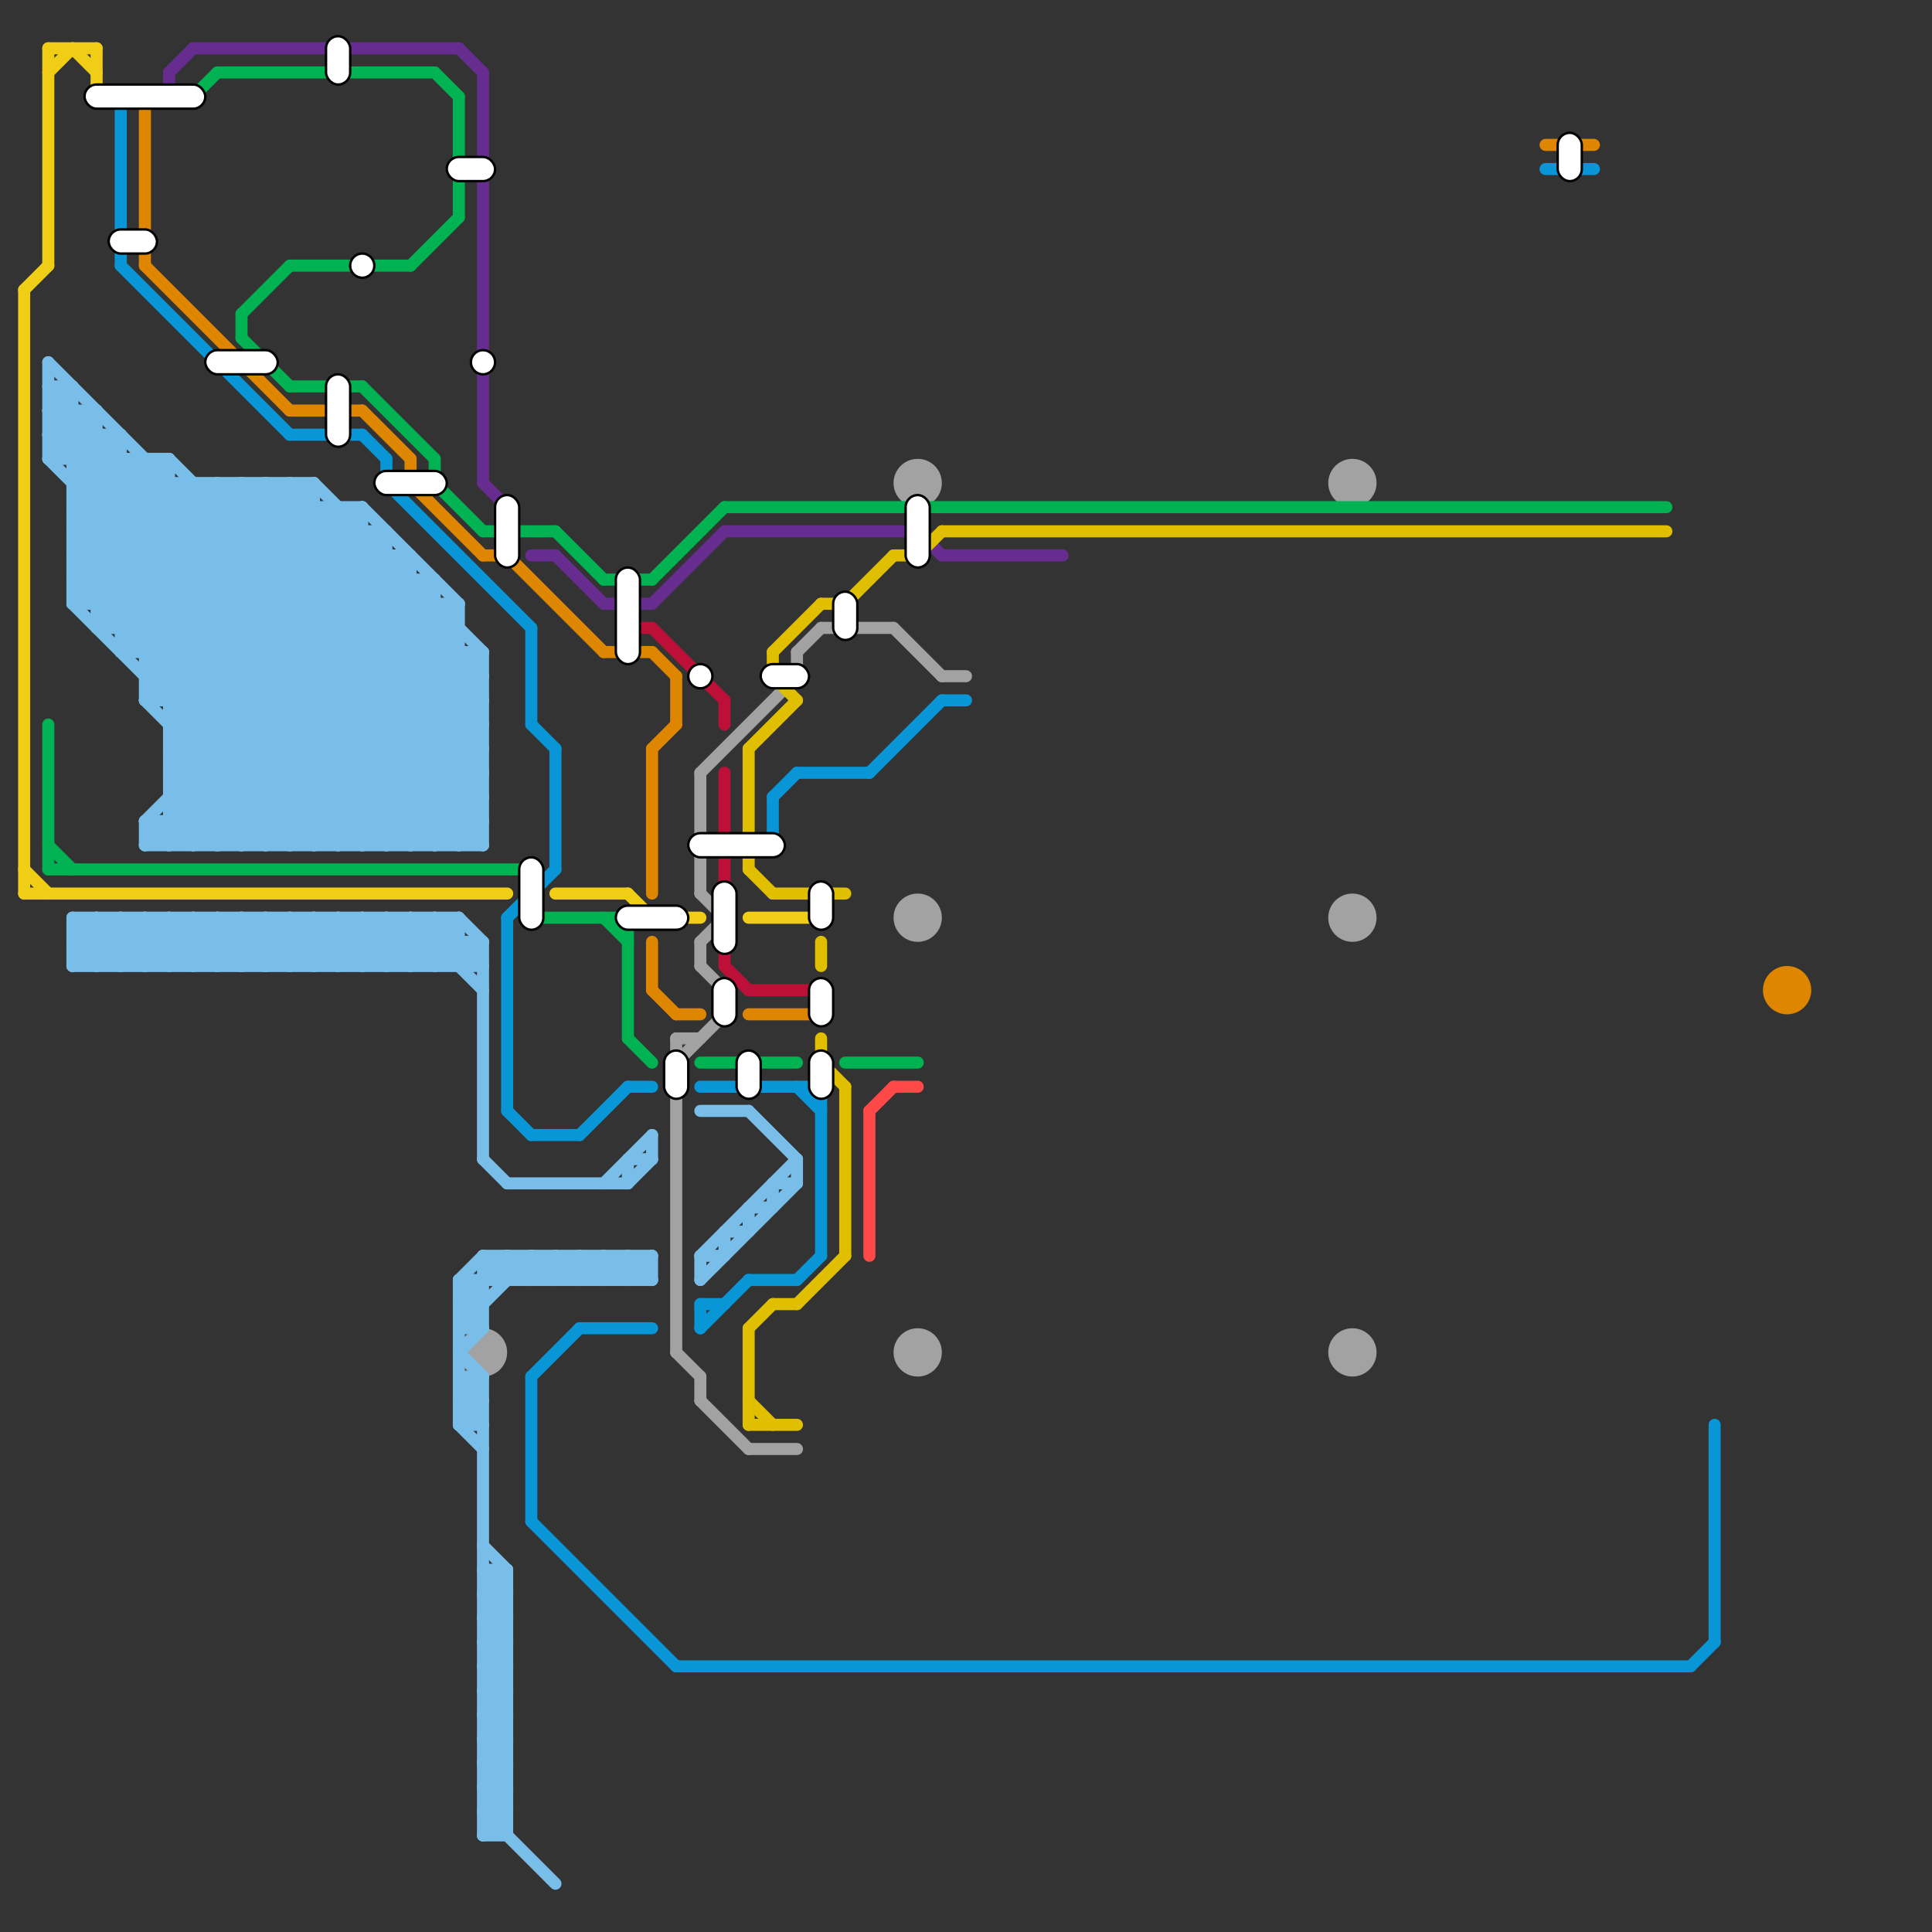 
<svg version="1.1" xmlns="http://www.w3.org/2000/svg" viewBox="0 0 80 80">
<rect x="0" y="0" width="80" height="80" fill="#333333" stroke="none"/>
<style>text { font: 1px Helvetica; font-weight: 600; white-space: pre; dominant-baseline: central; } line { stroke-width: 0.5; fill: none; stroke-linecap: round; stroke-linejoin: round; } .c0 { stroke: #a2a2a2 } .c1 { stroke: #79bde9 } .c2 { stroke: #0896d7 } .c3 { stroke: #df8600 } .c4 { stroke: #662c90 } .c5 { stroke: #00b251 } .c6 { stroke: #f0ce15 } .c7 { stroke: #bd1038 } .c8 { stroke: #e0be00 } .c9 { stroke: #ff4949 }</style><defs><g id="ct-xf"><circle r="0.5" fill="#fff" stroke="#000" stroke-width="0.2"/></g><g id="ct"><circle r="0.5" fill="#fff" stroke="#000" stroke-width="0.1"/></g></defs><line class="c0" x1="37" y1="26" x2="39" y2="28"/><line class="c0" x1="29" y1="39" x2="29" y2="40"/><line class="c0" x1="29" y1="57" x2="29" y2="58"/><line class="c0" x1="29" y1="32" x2="33" y2="28"/><line class="c0" x1="28" y1="56" x2="29" y2="57"/><line class="c0" x1="29" y1="58" x2="31" y2="60"/><line class="c0" x1="33" y1="27" x2="33" y2="28"/><line class="c0" x1="29" y1="39" x2="30" y2="38"/><line class="c0" x1="33" y1="27" x2="34" y2="26"/><line class="c0" x1="30" y1="41" x2="30" y2="42"/><line class="c0" x1="39" y1="28" x2="40" y2="28"/><line class="c0" x1="31" y1="60" x2="33" y2="60"/><line class="c0" x1="28" y1="44" x2="30" y2="42"/><line class="c0" x1="28" y1="43" x2="29" y2="43"/><line class="c0" x1="28" y1="43" x2="28" y2="56"/><line class="c0" x1="29" y1="40" x2="30" y2="41"/><line class="c0" x1="34" y1="26" x2="37" y2="26"/><line class="c0" x1="29" y1="37" x2="30" y2="38"/><line class="c0" x1="29" y1="32" x2="29" y2="37"/><circle cx="56" cy="20" r="1" fill="#a2a2a2" /><circle cx="20" cy="56" r="1" fill="#a2a2a2" /><circle cx="38" cy="20" r="1" fill="#a2a2a2" /><circle cx="38" cy="38" r="1" fill="#a2a2a2" /><circle cx="56" cy="38" r="1" fill="#a2a2a2" /><circle cx="38" cy="56" r="1" fill="#a2a2a2" /><circle cx="56" cy="56" r="1" fill="#a2a2a2" /><line class="c1" x1="19" y1="56" x2="20" y2="57"/><line class="c1" x1="16" y1="38" x2="16" y2="40"/><line class="c1" x1="20" y1="69" x2="21" y2="70"/><line class="c1" x1="3" y1="40" x2="5" y2="38"/><line class="c1" x1="7" y1="30" x2="15" y2="22"/><line class="c1" x1="20" y1="70" x2="21" y2="69"/><line class="c1" x1="32" y1="49" x2="32" y2="50"/><line class="c1" x1="19" y1="54" x2="21" y2="52"/><line class="c1" x1="32" y1="49" x2="33" y2="49"/><line class="c1" x1="9" y1="20" x2="20" y2="31"/><line class="c1" x1="20" y1="68" x2="21" y2="69"/><line class="c1" x1="13" y1="20" x2="13" y2="35"/><line class="c1" x1="18" y1="38" x2="18" y2="40"/><line class="c1" x1="16" y1="38" x2="18" y2="40"/><line class="c1" x1="20" y1="66" x2="21" y2="66"/><line class="c1" x1="19" y1="35" x2="20" y2="34"/><line class="c1" x1="20" y1="76" x2="21" y2="75"/><line class="c1" x1="18" y1="38" x2="20" y2="40"/><line class="c1" x1="8" y1="38" x2="10" y2="40"/><line class="c1" x1="7" y1="33" x2="9" y2="35"/><line class="c1" x1="7" y1="19" x2="20" y2="32"/><line class="c1" x1="20" y1="70" x2="21" y2="71"/><line class="c1" x1="3" y1="23" x2="17" y2="23"/><line class="c1" x1="22" y1="53" x2="23" y2="52"/><line class="c1" x1="20" y1="74" x2="21" y2="73"/><line class="c1" x1="19" y1="25" x2="19" y2="35"/><line class="c1" x1="20" y1="72" x2="21" y2="72"/><line class="c1" x1="14" y1="35" x2="20" y2="29"/><line class="c1" x1="19" y1="58" x2="20" y2="57"/><line class="c1" x1="3" y1="21" x2="15" y2="21"/><line class="c1" x1="22" y1="52" x2="22" y2="53"/><line class="c1" x1="25" y1="49" x2="27" y2="47"/><line class="c1" x1="20" y1="71" x2="21" y2="70"/><line class="c1" x1="6" y1="34" x2="6" y2="35"/><line class="c1" x1="6" y1="34" x2="20" y2="34"/><line class="c1" x1="17" y1="38" x2="20" y2="41"/><line class="c1" x1="20" y1="52" x2="27" y2="52"/><line class="c1" x1="10" y1="20" x2="10" y2="35"/><line class="c1" x1="20" y1="52" x2="20" y2="55"/><line class="c1" x1="20" y1="75" x2="21" y2="75"/><line class="c1" x1="6" y1="38" x2="6" y2="40"/><line class="c1" x1="24" y1="53" x2="25" y2="52"/><line class="c1" x1="5" y1="27" x2="12" y2="20"/><line class="c1" x1="15" y1="38" x2="15" y2="40"/><line class="c1" x1="20" y1="74" x2="21" y2="75"/><line class="c1" x1="9" y1="20" x2="9" y2="35"/><line class="c1" x1="19" y1="58" x2="20" y2="59"/><line class="c1" x1="2" y1="15" x2="20" y2="33"/><line class="c1" x1="29" y1="46" x2="31" y2="46"/><line class="c1" x1="30" y1="51" x2="30" y2="52"/><line class="c1" x1="19" y1="55" x2="20" y2="55"/><line class="c1" x1="19" y1="57" x2="20" y2="57"/><line class="c1" x1="20" y1="71" x2="21" y2="72"/><line class="c1" x1="6" y1="38" x2="8" y2="40"/><line class="c1" x1="11" y1="20" x2="20" y2="29"/><line class="c1" x1="20" y1="39" x2="20" y2="48"/><line class="c1" x1="11" y1="20" x2="11" y2="35"/><line class="c1" x1="26" y1="48" x2="26" y2="49"/><line class="c1" x1="13" y1="38" x2="15" y2="40"/><line class="c1" x1="31" y1="50" x2="32" y2="50"/><line class="c1" x1="7" y1="38" x2="7" y2="40"/><line class="c1" x1="5" y1="26" x2="11" y2="20"/><line class="c1" x1="10" y1="40" x2="12" y2="38"/><line class="c1" x1="3" y1="24" x2="14" y2="35"/><line class="c1" x1="19" y1="40" x2="20" y2="39"/><line class="c1" x1="19" y1="53" x2="20" y2="54"/><line class="c1" x1="6" y1="40" x2="8" y2="38"/><line class="c1" x1="24" y1="52" x2="24" y2="53"/><line class="c1" x1="3" y1="16" x2="3" y2="25"/><line class="c1" x1="18" y1="24" x2="18" y2="35"/><line class="c1" x1="2" y1="19" x2="7" y2="19"/><line class="c1" x1="2" y1="16" x2="3" y2="16"/><line class="c1" x1="9" y1="40" x2="11" y2="38"/><line class="c1" x1="6" y1="35" x2="20" y2="35"/><line class="c1" x1="7" y1="38" x2="9" y2="40"/><line class="c1" x1="6" y1="29" x2="12" y2="35"/><line class="c1" x1="4" y1="26" x2="10" y2="20"/><line class="c1" x1="3" y1="22" x2="16" y2="22"/><line class="c1" x1="20" y1="69" x2="21" y2="69"/><line class="c1" x1="6" y1="34" x2="17" y2="23"/><line class="c1" x1="5" y1="18" x2="5" y2="27"/><line class="c1" x1="5" y1="40" x2="7" y2="38"/><line class="c1" x1="9" y1="35" x2="19" y2="25"/><line class="c1" x1="10" y1="35" x2="19" y2="26"/><line class="c1" x1="31" y1="46" x2="33" y2="48"/><line class="c1" x1="8" y1="38" x2="8" y2="40"/><line class="c1" x1="3" y1="39" x2="20" y2="39"/><line class="c1" x1="17" y1="38" x2="17" y2="40"/><line class="c1" x1="3" y1="23" x2="7" y2="19"/><line class="c1" x1="20" y1="68" x2="21" y2="68"/><line class="c1" x1="16" y1="35" x2="20" y2="31"/><line class="c1" x1="3" y1="38" x2="19" y2="38"/><line class="c1" x1="4" y1="40" x2="6" y2="38"/><line class="c1" x1="20" y1="65" x2="21" y2="66"/><line class="c1" x1="19" y1="54" x2="20" y2="55"/><line class="c1" x1="10" y1="38" x2="10" y2="40"/><line class="c1" x1="23" y1="53" x2="24" y2="52"/><line class="c1" x1="19" y1="38" x2="19" y2="40"/><line class="c1" x1="3" y1="21" x2="5" y2="19"/><line class="c1" x1="19" y1="38" x2="20" y2="39"/><line class="c1" x1="14" y1="21" x2="14" y2="35"/><line class="c1" x1="20" y1="66" x2="21" y2="65"/><line class="c1" x1="3" y1="25" x2="13" y2="35"/><line class="c1" x1="3" y1="40" x2="20" y2="40"/><line class="c1" x1="11" y1="35" x2="19" y2="27"/><line class="c1" x1="9" y1="38" x2="9" y2="40"/><line class="c1" x1="19" y1="53" x2="19" y2="59"/><line class="c1" x1="29" y1="52" x2="30" y2="52"/><line class="c1" x1="3" y1="25" x2="8" y2="20"/><line class="c1" x1="19" y1="55" x2="22" y2="52"/><line class="c1" x1="8" y1="40" x2="10" y2="38"/><line class="c1" x1="29" y1="52" x2="33" y2="48"/><line class="c1" x1="21" y1="52" x2="21" y2="53"/><line class="c1" x1="21" y1="65" x2="21" y2="76"/><line class="c1" x1="11" y1="38" x2="11" y2="40"/><line class="c1" x1="15" y1="21" x2="15" y2="35"/><line class="c1" x1="9" y1="38" x2="11" y2="40"/><line class="c1" x1="26" y1="49" x2="27" y2="48"/><line class="c1" x1="29" y1="52" x2="29" y2="53"/><line class="c1" x1="23" y1="52" x2="23" y2="53"/><line class="c1" x1="13" y1="40" x2="15" y2="38"/><line class="c1" x1="7" y1="40" x2="9" y2="38"/><line class="c1" x1="2" y1="17" x2="20" y2="35"/><line class="c1" x1="3" y1="39" x2="4" y2="38"/><line class="c1" x1="6" y1="29" x2="14" y2="21"/><line class="c1" x1="7" y1="32" x2="16" y2="23"/><line class="c1" x1="20" y1="75" x2="21" y2="74"/><line class="c1" x1="2" y1="18" x2="3" y2="17"/><line class="c1" x1="15" y1="35" x2="20" y2="30"/><line class="c1" x1="20" y1="67" x2="21" y2="66"/><line class="c1" x1="11" y1="38" x2="13" y2="40"/><line class="c1" x1="20" y1="64" x2="21" y2="65"/><line class="c1" x1="20" y1="74" x2="21" y2="74"/><line class="c1" x1="13" y1="38" x2="13" y2="40"/><line class="c1" x1="17" y1="23" x2="17" y2="35"/><line class="c1" x1="2" y1="17" x2="4" y2="17"/><line class="c1" x1="3" y1="24" x2="7" y2="20"/><line class="c1" x1="25" y1="53" x2="26" y2="52"/><line class="c1" x1="20" y1="73" x2="21" y2="72"/><line class="c1" x1="7" y1="31" x2="11" y2="35"/><line class="c1" x1="20" y1="71" x2="21" y2="71"/><line class="c1" x1="22" y1="52" x2="23" y2="53"/><line class="c1" x1="19" y1="59" x2="20" y2="59"/><line class="c1" x1="7" y1="29" x2="15" y2="21"/><line class="c1" x1="6" y1="28" x2="13" y2="21"/><line class="c1" x1="21" y1="52" x2="22" y2="53"/><line class="c1" x1="15" y1="21" x2="19" y2="25"/><line class="c1" x1="7" y1="32" x2="20" y2="32"/><line class="c1" x1="7" y1="31" x2="16" y2="22"/><line class="c1" x1="3" y1="39" x2="4" y2="40"/><line class="c1" x1="7" y1="34" x2="8" y2="35"/><line class="c1" x1="20" y1="67" x2="21" y2="68"/><line class="c1" x1="7" y1="19" x2="7" y2="35"/><line class="c1" x1="7" y1="31" x2="20" y2="31"/><line class="c1" x1="20" y1="73" x2="21" y2="74"/><line class="c1" x1="19" y1="57" x2="20" y2="58"/><line class="c1" x1="25" y1="52" x2="25" y2="53"/><line class="c1" x1="3" y1="20" x2="13" y2="20"/><line class="c1" x1="2" y1="16" x2="20" y2="34"/><line class="c1" x1="6" y1="19" x2="6" y2="29"/><line class="c1" x1="6" y1="29" x2="20" y2="29"/><line class="c1" x1="33" y1="48" x2="33" y2="49"/><line class="c1" x1="27" y1="52" x2="27" y2="53"/><line class="c1" x1="12" y1="40" x2="14" y2="38"/><line class="c1" x1="10" y1="38" x2="12" y2="40"/><line class="c1" x1="6" y1="28" x2="20" y2="28"/><line class="c1" x1="20" y1="70" x2="21" y2="70"/><line class="c1" x1="26" y1="48" x2="27" y2="48"/><line class="c1" x1="19" y1="54" x2="20" y2="54"/><line class="c1" x1="20" y1="75" x2="23" y2="78"/><line class="c1" x1="17" y1="35" x2="20" y2="32"/><line class="c1" x1="3" y1="24" x2="18" y2="24"/><line class="c1" x1="16" y1="22" x2="16" y2="35"/><line class="c1" x1="20" y1="72" x2="21" y2="71"/><line class="c1" x1="7" y1="32" x2="10" y2="35"/><line class="c1" x1="20" y1="52" x2="21" y2="53"/><line class="c1" x1="14" y1="40" x2="16" y2="38"/><line class="c1" x1="18" y1="35" x2="20" y2="33"/><line class="c1" x1="21" y1="49" x2="26" y2="49"/><line class="c1" x1="3" y1="20" x2="5" y2="18"/><line class="c1" x1="2" y1="17" x2="3" y2="16"/><line class="c1" x1="3" y1="21" x2="17" y2="35"/><line class="c1" x1="20" y1="66" x2="21" y2="67"/><line class="c1" x1="26" y1="52" x2="27" y2="53"/><line class="c1" x1="20" y1="76" x2="21" y2="76"/><line class="c1" x1="12" y1="35" x2="20" y2="27"/><line class="c1" x1="6" y1="35" x2="17" y2="24"/><line class="c1" x1="3" y1="22" x2="16" y2="35"/><line class="c1" x1="26" y1="53" x2="27" y2="52"/><line class="c1" x1="25" y1="52" x2="26" y2="53"/><line class="c1" x1="2" y1="19" x2="18" y2="35"/><line class="c1" x1="3" y1="25" x2="19" y2="25"/><line class="c1" x1="8" y1="20" x2="8" y2="35"/><line class="c1" x1="7" y1="30" x2="20" y2="30"/><line class="c1" x1="6" y1="34" x2="7" y2="35"/><line class="c1" x1="4" y1="26" x2="19" y2="26"/><line class="c1" x1="19" y1="53" x2="27" y2="53"/><line class="c1" x1="19" y1="58" x2="20" y2="58"/><line class="c1" x1="3" y1="38" x2="3" y2="40"/><line class="c1" x1="31" y1="50" x2="31" y2="51"/><line class="c1" x1="20" y1="72" x2="21" y2="73"/><line class="c1" x1="12" y1="38" x2="12" y2="40"/><line class="c1" x1="20" y1="27" x2="20" y2="35"/><line class="c1" x1="3" y1="19" x2="4" y2="18"/><line class="c1" x1="15" y1="40" x2="17" y2="38"/><line class="c1" x1="2" y1="19" x2="4" y2="17"/><line class="c1" x1="5" y1="38" x2="5" y2="40"/><line class="c1" x1="7" y1="35" x2="18" y2="24"/><line class="c1" x1="14" y1="38" x2="14" y2="40"/><line class="c1" x1="3" y1="38" x2="5" y2="40"/><line class="c1" x1="12" y1="38" x2="14" y2="40"/><line class="c1" x1="20" y1="57" x2="20" y2="76"/><line class="c1" x1="27" y1="47" x2="27" y2="48"/><line class="c1" x1="4" y1="38" x2="4" y2="40"/><line class="c1" x1="26" y1="52" x2="26" y2="53"/><line class="c1" x1="12" y1="20" x2="20" y2="28"/><line class="c1" x1="20" y1="48" x2="21" y2="49"/><line class="c1" x1="5" y1="38" x2="7" y2="40"/><line class="c1" x1="13" y1="35" x2="20" y2="28"/><line class="c1" x1="16" y1="40" x2="18" y2="38"/><line class="c1" x1="14" y1="38" x2="16" y2="40"/><line class="c1" x1="19" y1="59" x2="20" y2="58"/><line class="c1" x1="23" y1="52" x2="24" y2="53"/><line class="c1" x1="3" y1="23" x2="15" y2="35"/><line class="c1" x1="29" y1="53" x2="33" y2="49"/><line class="c1" x1="19" y1="56" x2="20" y2="55"/><line class="c1" x1="4" y1="38" x2="6" y2="40"/><line class="c1" x1="18" y1="40" x2="19" y2="39"/><line class="c1" x1="6" y1="27" x2="13" y2="20"/><line class="c1" x1="20" y1="67" x2="21" y2="67"/><line class="c1" x1="4" y1="25" x2="9" y2="20"/><line class="c1" x1="19" y1="53" x2="20" y2="52"/><line class="c1" x1="20" y1="69" x2="21" y2="68"/><line class="c1" x1="10" y1="20" x2="20" y2="30"/><line class="c1" x1="13" y1="20" x2="20" y2="27"/><line class="c1" x1="5" y1="27" x2="20" y2="27"/><line class="c1" x1="2" y1="15" x2="2" y2="19"/><line class="c1" x1="17" y1="40" x2="19" y2="38"/><line class="c1" x1="4" y1="17" x2="4" y2="26"/><line class="c1" x1="20" y1="68" x2="21" y2="67"/><line class="c1" x1="11" y1="40" x2="13" y2="38"/><line class="c1" x1="15" y1="38" x2="17" y2="40"/><line class="c1" x1="20" y1="73" x2="21" y2="73"/><line class="c1" x1="30" y1="51" x2="31" y2="51"/><line class="c1" x1="3" y1="22" x2="6" y2="19"/><line class="c1" x1="2" y1="18" x2="5" y2="18"/><line class="c1" x1="20" y1="65" x2="21" y2="65"/><line class="c1" x1="2" y1="18" x2="19" y2="35"/><line class="c1" x1="8" y1="35" x2="18" y2="25"/><line class="c1" x1="24" y1="52" x2="25" y2="53"/><line class="c1" x1="7" y1="33" x2="20" y2="33"/><line class="c1" x1="12" y1="20" x2="12" y2="35"/><line class="c1" x1="19" y1="59" x2="20" y2="60"/><line class="c2" x1="16" y1="19" x2="16" y2="20"/><line class="c2" x1="26" y1="45" x2="27" y2="45"/><line class="c2" x1="64" y1="7" x2="66" y2="7"/><line class="c2" x1="32" y1="33" x2="32" y2="35"/><line class="c2" x1="23" y1="31" x2="23" y2="36"/><line class="c2" x1="70" y1="69" x2="71" y2="68"/><line class="c2" x1="33" y1="32" x2="36" y2="32"/><line class="c2" x1="36" y1="32" x2="39" y2="29"/><line class="c2" x1="29" y1="45" x2="34" y2="45"/><line class="c2" x1="21" y1="46" x2="22" y2="47"/><line class="c2" x1="21" y1="38" x2="21" y2="46"/><line class="c2" x1="28" y1="69" x2="70" y2="69"/><line class="c2" x1="22" y1="47" x2="24" y2="47"/><line class="c2" x1="39" y1="29" x2="40" y2="29"/><line class="c2" x1="31" y1="53" x2="33" y2="53"/><line class="c2" x1="71" y1="59" x2="71" y2="68"/><line class="c2" x1="12" y1="18" x2="15" y2="18"/><line class="c2" x1="29" y1="54" x2="30" y2="54"/><line class="c2" x1="22" y1="26" x2="22" y2="30"/><line class="c2" x1="16" y1="20" x2="22" y2="26"/><line class="c2" x1="22" y1="30" x2="23" y2="31"/><line class="c2" x1="29" y1="54" x2="29" y2="55"/><line class="c2" x1="22" y1="57" x2="24" y2="55"/><line class="c2" x1="22" y1="63" x2="28" y2="69"/><line class="c2" x1="24" y1="55" x2="27" y2="55"/><line class="c2" x1="33" y1="45" x2="34" y2="46"/><line class="c2" x1="24" y1="47" x2="26" y2="45"/><line class="c2" x1="21" y1="38" x2="23" y2="36"/><line class="c2" x1="32" y1="33" x2="33" y2="32"/><line class="c2" x1="33" y1="53" x2="34" y2="52"/><line class="c2" x1="22" y1="57" x2="22" y2="63"/><line class="c2" x1="29" y1="55" x2="31" y2="53"/><line class="c2" x1="15" y1="18" x2="16" y2="19"/><line class="c2" x1="34" y1="45" x2="34" y2="52"/><line class="c2" x1="5" y1="4" x2="5" y2="11"/><line class="c2" x1="5" y1="11" x2="12" y2="18"/><line class="c3" x1="17" y1="19" x2="17" y2="20"/><line class="c3" x1="27" y1="31" x2="27" y2="37"/><line class="c3" x1="28" y1="28" x2="28" y2="30"/><line class="c3" x1="6" y1="4" x2="6" y2="11"/><line class="c3" x1="6" y1="11" x2="12" y2="17"/><line class="c3" x1="12" y1="17" x2="15" y2="17"/><line class="c3" x1="21" y1="23" x2="25" y2="27"/><line class="c3" x1="25" y1="27" x2="27" y2="27"/><line class="c3" x1="27" y1="39" x2="27" y2="41"/><line class="c3" x1="27" y1="31" x2="28" y2="30"/><line class="c3" x1="17" y1="20" x2="20" y2="23"/><line class="c3" x1="31" y1="42" x2="34" y2="42"/><line class="c3" x1="27" y1="41" x2="28" y2="42"/><line class="c3" x1="64" y1="6" x2="66" y2="6"/><line class="c3" x1="20" y1="23" x2="21" y2="23"/><line class="c3" x1="15" y1="17" x2="17" y2="19"/><line class="c3" x1="28" y1="42" x2="29" y2="42"/><line class="c3" x1="27" y1="27" x2="28" y2="28"/><circle cx="74" cy="41" r="1" fill="#df8600" /><line class="c4" x1="20" y1="3" x2="20" y2="20"/><line class="c4" x1="30" y1="22" x2="38" y2="22"/><line class="c4" x1="7" y1="3" x2="7" y2="4"/><line class="c4" x1="38" y1="22" x2="39" y2="23"/><line class="c4" x1="27" y1="25" x2="30" y2="22"/><line class="c4" x1="25" y1="25" x2="27" y2="25"/><line class="c4" x1="22" y1="23" x2="23" y2="23"/><line class="c4" x1="19" y1="2" x2="20" y2="3"/><line class="c4" x1="39" y1="23" x2="44" y2="23"/><line class="c4" x1="8" y1="2" x2="19" y2="2"/><line class="c4" x1="23" y1="23" x2="25" y2="25"/><line class="c4" x1="20" y1="20" x2="21" y2="21"/><line class="c4" x1="7" y1="3" x2="8" y2="2"/><line class="c5" x1="25" y1="38" x2="26" y2="39"/><line class="c5" x1="20" y1="22" x2="23" y2="22"/><line class="c5" x1="18" y1="19" x2="18" y2="20"/><line class="c5" x1="25" y1="24" x2="27" y2="24"/><line class="c5" x1="10" y1="13" x2="10" y2="14"/><line class="c5" x1="10" y1="13" x2="12" y2="11"/><line class="c5" x1="29" y1="44" x2="33" y2="44"/><line class="c5" x1="2" y1="35" x2="3" y2="36"/><line class="c5" x1="2" y1="36" x2="22" y2="36"/><line class="c5" x1="10" y1="14" x2="12" y2="16"/><line class="c5" x1="22" y1="38" x2="26" y2="38"/><line class="c5" x1="18" y1="3" x2="19" y2="4"/><line class="c5" x1="12" y1="11" x2="17" y2="11"/><line class="c5" x1="26" y1="38" x2="26" y2="43"/><line class="c5" x1="12" y1="16" x2="15" y2="16"/><line class="c5" x1="26" y1="43" x2="27" y2="44"/><line class="c5" x1="15" y1="16" x2="18" y2="19"/><line class="c5" x1="17" y1="11" x2="19" y2="9"/><line class="c5" x1="9" y1="3" x2="18" y2="3"/><line class="c5" x1="19" y1="4" x2="19" y2="9"/><line class="c5" x1="18" y1="20" x2="20" y2="22"/><line class="c5" x1="30" y1="21" x2="69" y2="21"/><line class="c5" x1="35" y1="44" x2="38" y2="44"/><line class="c5" x1="23" y1="22" x2="25" y2="24"/><line class="c5" x1="8" y1="4" x2="9" y2="3"/><line class="c5" x1="27" y1="24" x2="30" y2="21"/><line class="c5" x1="2" y1="30" x2="2" y2="36"/><line class="c6" x1="1" y1="12" x2="2" y2="11"/><line class="c6" x1="1" y1="12" x2="1" y2="37"/><line class="c6" x1="27" y1="38" x2="29" y2="38"/><line class="c6" x1="26" y1="37" x2="27" y2="38"/><line class="c6" x1="23" y1="37" x2="26" y2="37"/><line class="c6" x1="4" y1="2" x2="4" y2="4"/><line class="c6" x1="31" y1="38" x2="34" y2="38"/><line class="c6" x1="1" y1="36" x2="2" y2="37"/><line class="c6" x1="3" y1="2" x2="4" y2="3"/><line class="c6" x1="2" y1="2" x2="2" y2="11"/><line class="c6" x1="2" y1="2" x2="4" y2="2"/><line class="c6" x1="1" y1="37" x2="21" y2="37"/><line class="c6" x1="2" y1="3" x2="3" y2="2"/><line class="c7" x1="30" y1="40" x2="31" y2="41"/><line class="c7" x1="26" y1="26" x2="27" y2="26"/><line class="c7" x1="27" y1="26" x2="30" y2="29"/><line class="c7" x1="30" y1="29" x2="30" y2="30"/><line class="c7" x1="30" y1="39" x2="30" y2="40"/><line class="c7" x1="31" y1="41" x2="34" y2="41"/><line class="c7" x1="30" y1="32" x2="30" y2="37"/><line class="c8" x1="31" y1="55" x2="31" y2="59"/><line class="c8" x1="32" y1="27" x2="34" y2="25"/><line class="c8" x1="35" y1="45" x2="35" y2="52"/><line class="c8" x1="31" y1="31" x2="33" y2="29"/><line class="c8" x1="38" y1="23" x2="39" y2="22"/><line class="c8" x1="39" y1="22" x2="69" y2="22"/><line class="c8" x1="34" y1="39" x2="34" y2="40"/><line class="c8" x1="31" y1="55" x2="32" y2="54"/><line class="c8" x1="33" y1="54" x2="35" y2="52"/><line class="c8" x1="34" y1="25" x2="35" y2="25"/><line class="c8" x1="35" y1="25" x2="37" y2="23"/><line class="c8" x1="31" y1="36" x2="32" y2="37"/><line class="c8" x1="32" y1="28" x2="33" y2="29"/><line class="c8" x1="31" y1="58" x2="32" y2="59"/><line class="c8" x1="34" y1="43" x2="34" y2="44"/><line class="c8" x1="31" y1="59" x2="33" y2="59"/><line class="c8" x1="31" y1="31" x2="31" y2="36"/><line class="c8" x1="37" y1="23" x2="38" y2="23"/><line class="c8" x1="32" y1="27" x2="32" y2="28"/><line class="c8" x1="32" y1="54" x2="33" y2="54"/><line class="c8" x1="34" y1="44" x2="35" y2="45"/><line class="c8" x1="32" y1="37" x2="35" y2="37"/><line class="c9" x1="36" y1="46" x2="37" y2="45"/><line class="c9" x1="37" y1="45" x2="38" y2="45"/><line class="c9" x1="36" y1="46" x2="36" y2="52"/>

<rect x="3.5" y="3.5" width="5" height="1" fill="#fff" stroke="#000" stroke-width="0.1" rx="0.5"/><rect x="4.5" y="9.5" width="2" height="1" fill="#fff" stroke="#000" stroke-width="0.1" rx="0.5"/><rect x="8.5" y="14.5" width="3" height="1" fill="#fff" stroke="#000" stroke-width="0.1" rx="0.5"/><rect x="13.5" y="1.5" width="1" height="2" fill="#fff" stroke="#000" stroke-width="0.1" rx="0.5"/><rect x="13.5" y="15.5" width="1" height="3" fill="#fff" stroke="#000" stroke-width="0.1" rx="0.5"/><use x="15" y="11" href="#ct"/><rect x="15.5" y="19.5" width="3" height="1" fill="#fff" stroke="#000" stroke-width="0.1" rx="0.5"/><rect x="18.5" y="6.5" width="2" height="1" fill="#fff" stroke="#000" stroke-width="0.1" rx="0.5"/><use x="20" y="15" href="#ct"/><rect x="20.5" y="20.5" width="1" height="3" fill="#fff" stroke="#000" stroke-width="0.1" rx="0.5"/><rect x="21.5" y="35.5" width="1" height="3" fill="#fff" stroke="#000" stroke-width="0.1" rx="0.5"/><rect x="25.5" y="23.5" width="1" height="4" fill="#fff" stroke="#000" stroke-width="0.1" rx="0.5"/><rect x="25.5" y="37.5" width="3" height="1" fill="#fff" stroke="#000" stroke-width="0.1" rx="0.5"/><rect x="27.5" y="43.5" width="1" height="2" fill="#fff" stroke="#000" stroke-width="0.1" rx="0.5"/><use x="29" y="28" href="#ct"/><rect x="28.5" y="34.5" width="4" height="1" fill="#fff" stroke="#000" stroke-width="0.1" rx="0.5"/><rect x="29.5" y="36.5" width="1" height="3" fill="#fff" stroke="#000" stroke-width="0.1" rx="0.5"/><rect x="29.5" y="40.5" width="1" height="2" fill="#fff" stroke="#000" stroke-width="0.1" rx="0.5"/><rect x="30.5" y="43.5" width="1" height="2" fill="#fff" stroke="#000" stroke-width="0.1" rx="0.5"/><rect x="31.5" y="27.5" width="2" height="1" fill="#fff" stroke="#000" stroke-width="0.1" rx="0.5"/><rect x="33.5" y="36.5" width="1" height="2" fill="#fff" stroke="#000" stroke-width="0.1" rx="0.5"/><rect x="33.5" y="40.5" width="1" height="2" fill="#fff" stroke="#000" stroke-width="0.1" rx="0.5"/><rect x="33.5" y="43.5" width="1" height="2" fill="#fff" stroke="#000" stroke-width="0.1" rx="0.5"/><rect x="34.5" y="24.5" width="1" height="2" fill="#fff" stroke="#000" stroke-width="0.1" rx="0.5"/><rect x="37.5" y="20.5" width="1" height="3" fill="#fff" stroke="#000" stroke-width="0.1" rx="0.5"/><rect x="64.5" y="5.5" width="1" height="2" fill="#fff" stroke="#000" stroke-width="0.1" rx="0.5"/>
</svg>


